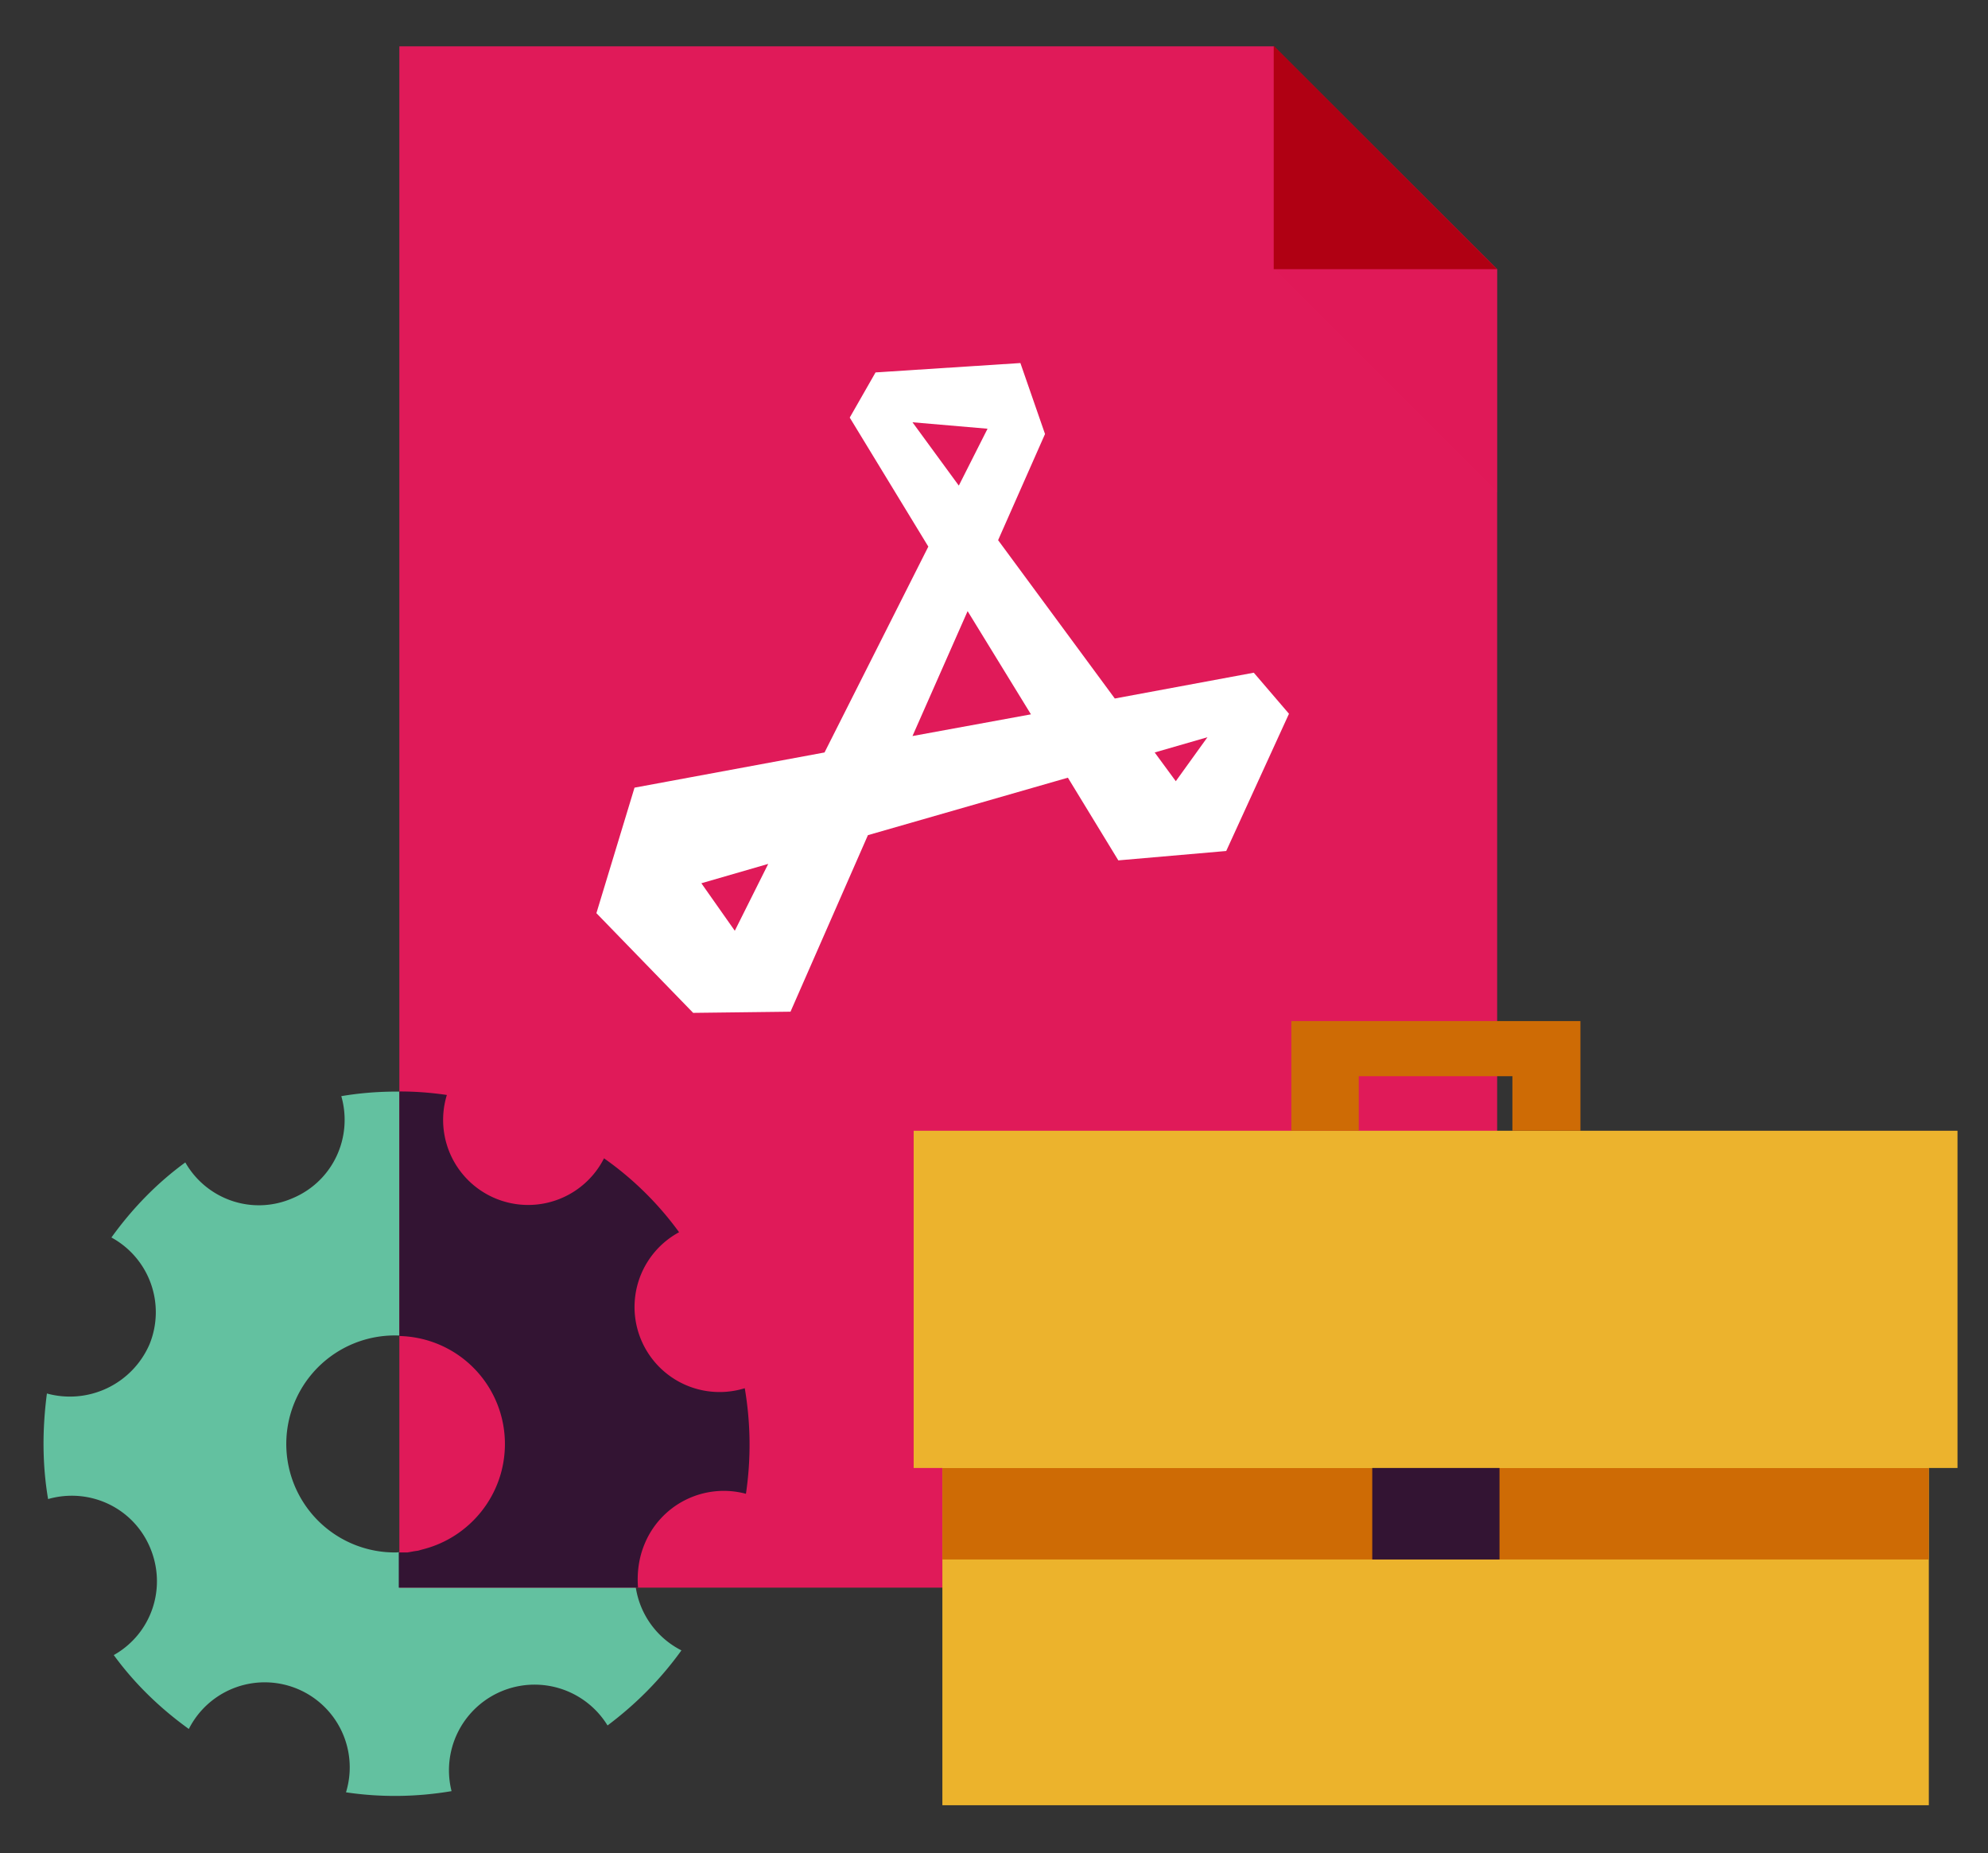 <svg version="1.1" id="Layer_1" xmlns="http://www.w3.org/2000/svg" x="0" y="0" viewBox="0 0 339 316" xml:space="preserve"><rect x="0" y="0" width="339" height="316" fill="#333333" stroke="none"/><style>.st6{fill:#ecb32d}.st9{fill:#ce6b05}.st10{fill:#331433}</style><path d="M127 236.7a14.5 14.5 0 0 1-11.2-26.6 54.7 54.7 0 0 0-12.8-12.6 14.5 14.5 0 0 1-26.8-10.8c-6.1-.8-12.1-.8-18 .2 2 7-1.4 14.5-8.3 17.4-6.9 3-14.7.2-18.3-6.1-4.8 3.5-9 7.8-12.6 12.8a14.5 14.5 0 0 1 6.5 18.2A14.8 14.8 0 0 1 8 237.6c-.8 6.1-.8 12.1.2 18 7-2 14.5 1.4 17.4 8.3 2.9 6.9.2 14.7-6.2 18.3 3.5 4.8 7.8 9 12.8 12.6A14.5 14.5 0 0 1 59 305.6c6 .9 12.1.8 18-.2a14.6 14.6 0 0 1 26.6-11.2c4.8-3.6 9-7.8 12.6-12.8a14.5 14.5 0 0 1 10.8-26.8c1.1-5.9 1-12 0-17.9zm-55 27.4l-.7.2-.7.1-1.1.2h-.8l-1.1.1a18.5 18.5 0 1 1 4.4-.6z" fill="#63c1a0"/><path d="M68.1 270.7h187.2V45.9l-38.1-38H68.1v262.8z" fill="#e01a59"/><path opacity=".3" fill="#e01a59" d="M217.2 45.9l19-19 19.1 19V84z"/><path fill="#b00013" d="M255.3 45.9h-38.1V7.8z"/><path d="M213.8 114.7l-23.7 4.4-19.9-27 8-18.1-4.2-12.1-24.7 1.6-4.4 7.7 13.4 22-17.7 35.1-32.4 6-6.5 21.4 16.5 17 16.6-.2 13.2-30.1 34.1-9.8 8.6 14.1 18.4-1.6 10.7-23.4-6-7zM155.6 72l12.8 1.1-4.9 9.7-7.9-10.8zm-30.3 86.7l-5.7-8.1 11.4-3.3-5.7 11.4zm30.3-33.2l9.4-21.3 10.8 17.6-20.2 3.7zm41.3 2.8l9-2.6-5.4 7.5-3.6-4.9z" fill="#fff"/><path fill="#c48827" d="M241.4 276.5h24.7v17.8h-24.7z"/><path class="st6" d="M160.7 200.3h168.2v107.5H160.7z"/><path fill="#eab22a" d="M160.7 200.3h168.2v107.5H160.7z" opacity=".3"/><path class="st9" d="M160.7 250.3h168.2v15.6H160.7z"/><path class="st6" d="M155.8 192.8h178v57.5h-178z"/><path class="st9" d="M269.5 192.8h-11.6v-9.3h-26.2v9.3h-11.5v-18.7h49.3z"/><path class="st10" d="M234 250.3h21.7v15.6H234zM109.9 263.3a14.6 14.6 0 0 1 17.3-8.6c.9-6.1.8-12.1-.2-18a14.5 14.5 0 0 1-11.2-26.6 54.7 54.7 0 0 0-12.8-12.6 14.5 14.5 0 0 1-26.8-10.8c-2.7-.4-5.4-.6-8.1-.6v41.7a18.4 18.4 0 0 1 18 18.4c0 8.7-6 16-14.1 18l-.7.2-.7.1-1.1.2H68v6h40.8c-.2-2.4.1-5 1.1-7.4z"/></svg>
